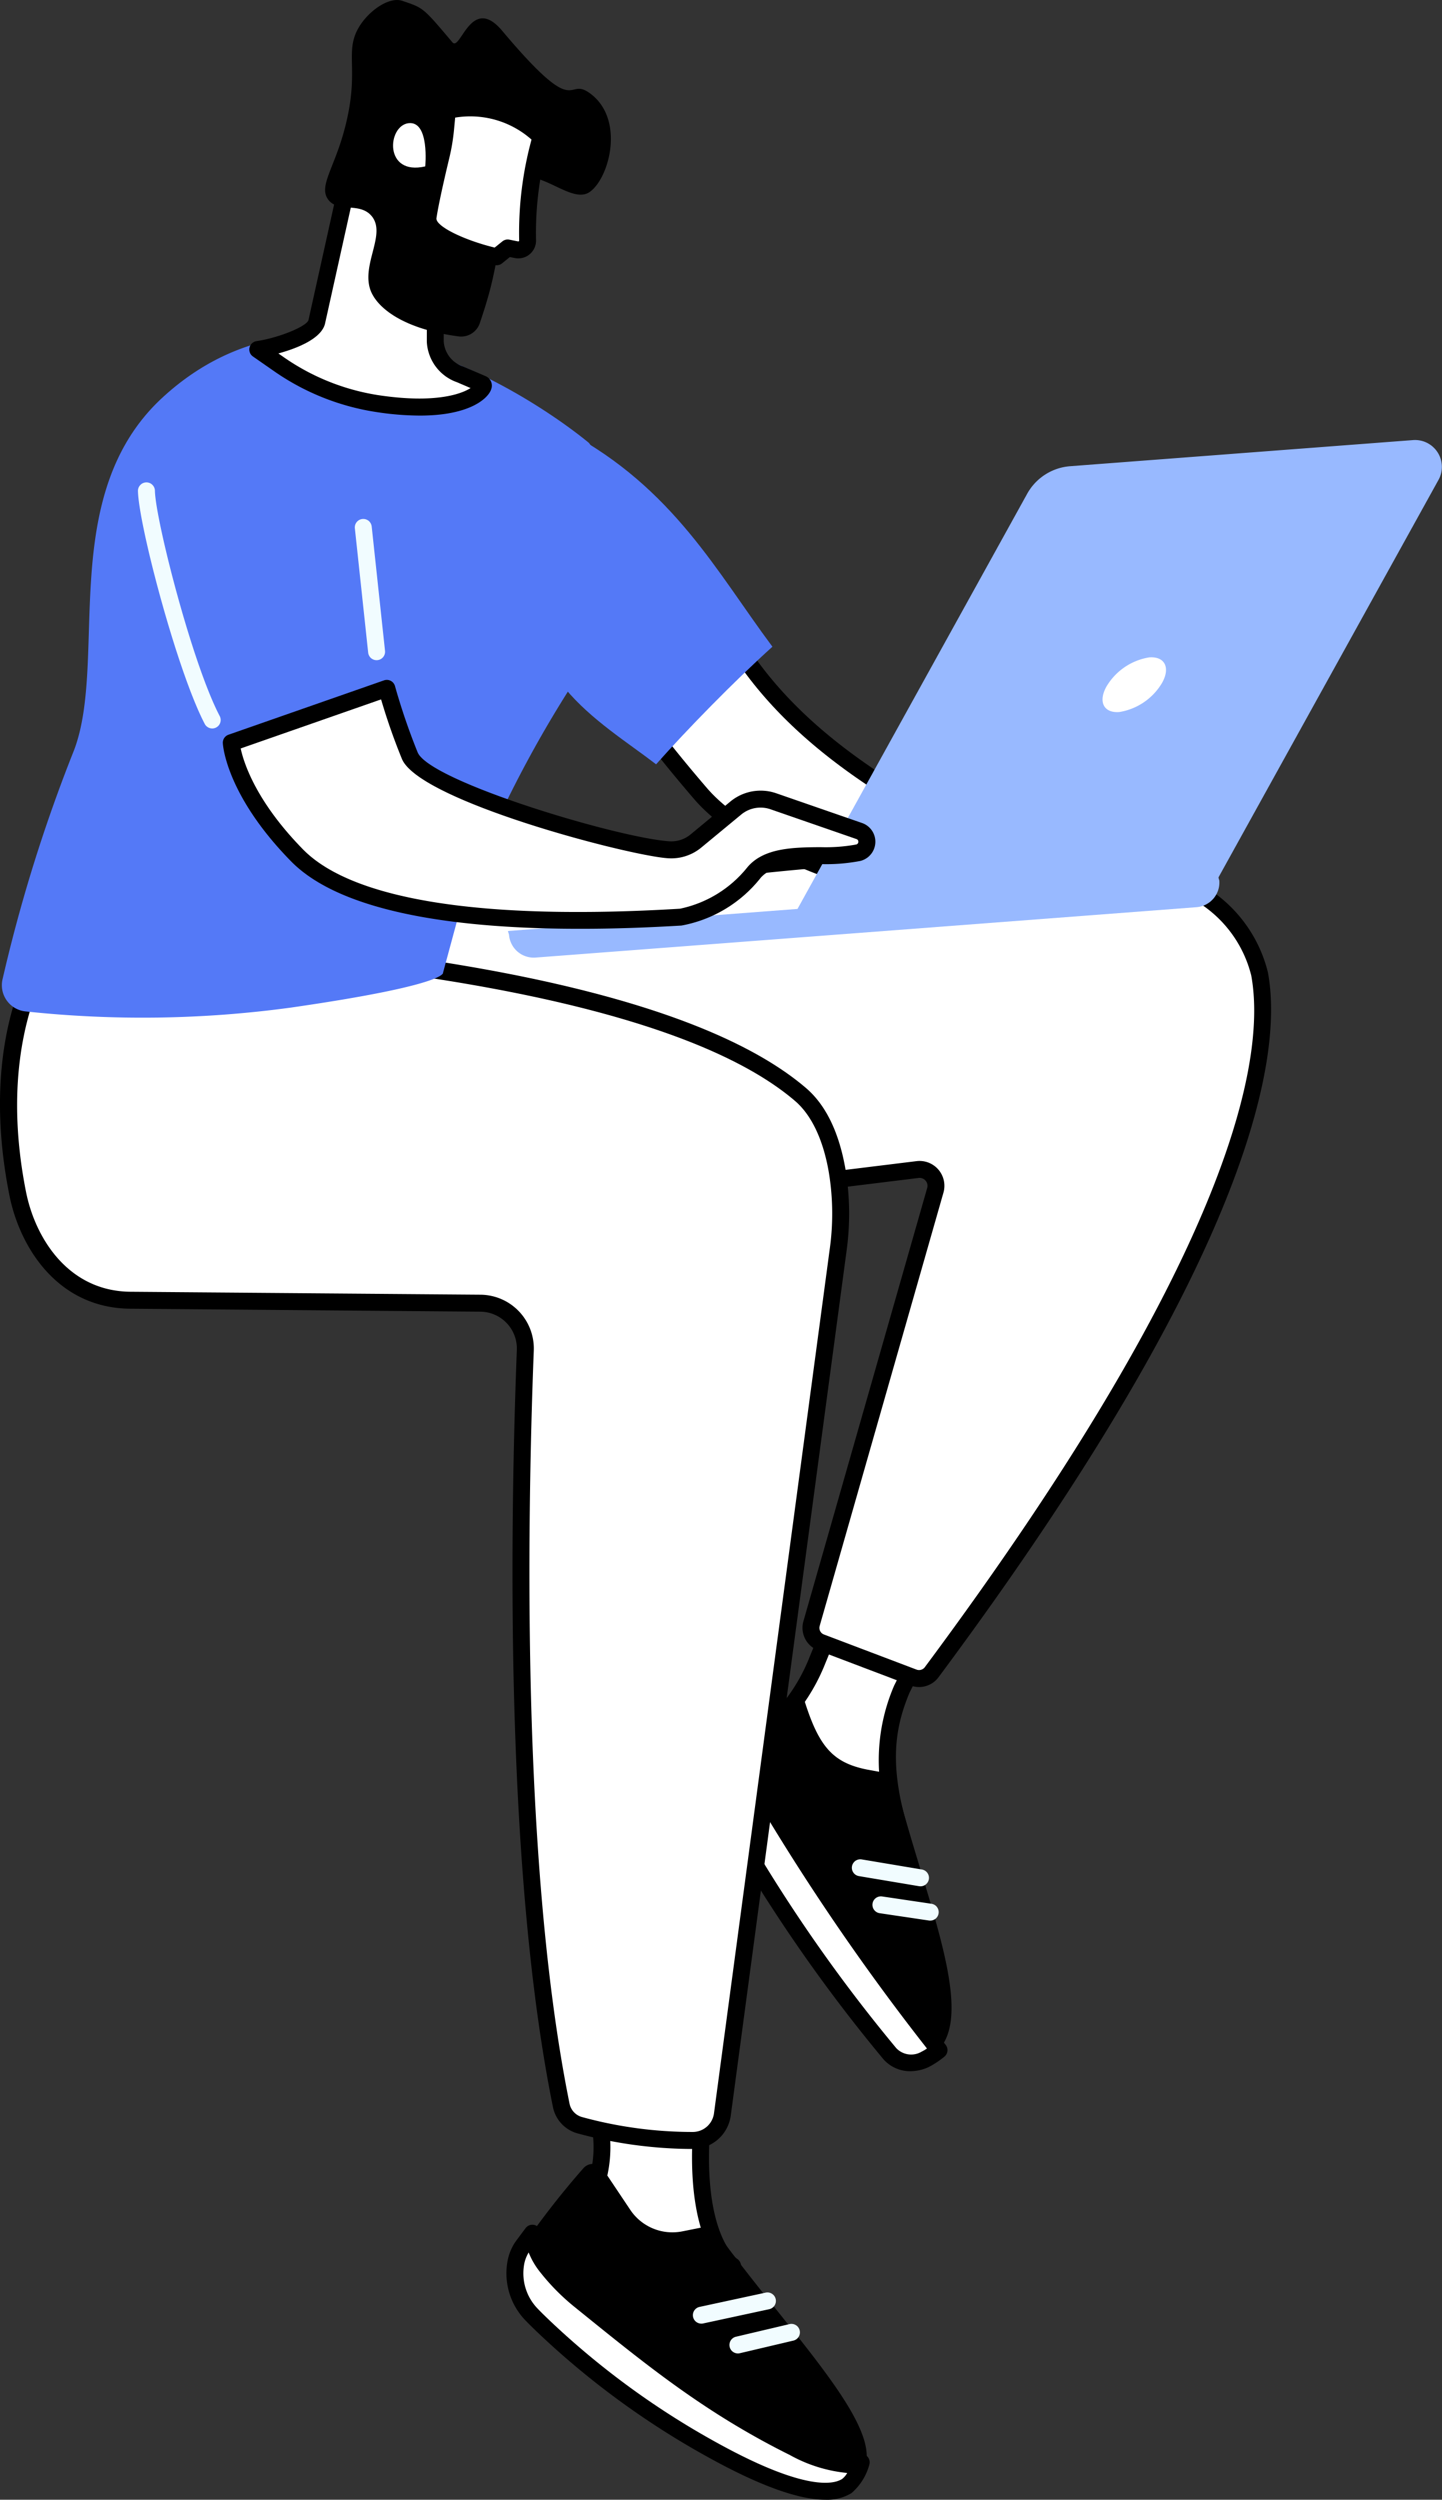 <svg xmlns="http://www.w3.org/2000/svg" width="120.927" height="209.617" viewBox="0 0 120.927 209.617">
  <rect x="0" y="0" width="120.927" height="209.617" fill="#333333" stroke="none"/>
  <g id="Group_1351" data-name="Group 1351" transform="translate(-269.904 -510.1)">
    <g id="Group_790" data-name="Group 790" transform="translate(269.904 580.871)">
      <g id="Group_783" data-name="Group 783" transform="translate(59.248 62.364)">
        <g id="Group_780" data-name="Group 780" transform="translate(4.234)">
          <path id="Path_1433" data-name="Path 1433" d="M345.231,663.407c-1.6-5.266-1.326-8.591.122-12.053l2.438-4.85-7.331-2.941-2.246,5.522a15.558,15.558,0,0,1-3.088,4.8l-1.211,1.285Z" transform="translate(-333.204 -642.852)" fill="#fff"/>
          <path id="Path_1434" data-name="Path 1434" d="M345.233,664.12a.709.709,0,0,1-.418-.136L333.5,655.749a.711.711,0,0,1-.1-1.062l1.211-1.285a14.765,14.765,0,0,0,2.946-4.584L339.8,643.3a.711.711,0,0,1,.923-.392l7.33,2.94a.711.711,0,0,1,.37.98L346,651.652c-1.249,2.994-1.739,6.107-.089,11.55a.71.71,0,0,1-.68.918Zm-10.246-9.045,9.031,6.571a15.813,15.813,0,0,1,.683-10.564c.006-.016.013-.03.02-.045l2.09-4.159-5.956-2.39-1.981,4.866a16.2,16.2,0,0,1-3.229,5.024Z" transform="translate(-333.206 -642.854)"/>
        </g>
        <g id="Group_782" data-name="Group 782" transform="translate(0 9.094)">
          <path id="Path_1435" data-name="Path 1435" d="M337.243,652.454a.8.8,0,0,0-1.345-.275,36.19,36.19,0,0,1-4.731,4.365,3.44,3.44,0,0,0-1.071,4.441,134.124,134.124,0,0,0,14.258,20.923,2.433,2.433,0,0,0,2.966.472c5.044-2.268.249-12.524-2.488-23.2a1.112,1.112,0,0,0-.871-.819l-1.524-.281C339.619,657.517,338.437,656.192,337.243,652.454Z" transform="translate(-328.981 -651.923)"/>
          <g id="Group_781" data-name="Group 781" transform="translate(0 3.674)">
            <path id="Path_1436" data-name="Path 1436" d="M331.512,656.295s-.233.158-.345.236a3.44,3.44,0,0,0-1.071,4.441,134.124,134.124,0,0,0,14.258,20.923,2.433,2.433,0,0,0,2.966.472,7.194,7.194,0,0,0,1.155-.772l-.413-.526a193.733,193.733,0,0,1-15.911-23.655Z" transform="translate(-328.981 -655.584)" fill="#fff"/>
            <path id="Path_1437" data-name="Path 1437" d="M346.078,683.366a2.974,2.974,0,0,1-2.261-1.009,133.865,133.865,0,0,1-14.346-21.051,4.148,4.148,0,0,1,1.3-5.358l.35-.239a.711.711,0,0,1,1.016.235l.639,1.119a193.474,193.474,0,0,0,15.853,23.568l.412.526a.712.712,0,0,1-.11.99,7.582,7.582,0,0,1-1.313.87A3.731,3.731,0,0,1,346.078,683.366ZM331.293,657.34a2.731,2.731,0,0,0-.567,3.3A132.366,132.366,0,0,0,344.9,681.435a1.721,1.721,0,0,0,2.134.286,3.259,3.259,0,0,0,.437-.26,195.056,195.056,0,0,1-15.932-23.693Z" transform="translate(-328.984 -655.586)"/>
          </g>
          <path id="Path_1438" data-name="Path 1438" d="M346.89,667.832a.778.778,0,0,1-.118-.009l-5.055-.848a.71.71,0,0,1,.236-1.4l5.054.847a.71.71,0,0,1-.116,1.411Z" transform="translate(-328.949 -651.884)" fill="#f1fcff"/>
          <path id="Path_1439" data-name="Path 1439" d="M347.7,670.7a.624.624,0,0,1-.105-.008l-4.13-.613a.71.71,0,1,1,.209-1.405l4.13.613a.71.71,0,0,1-.1,1.413Z" transform="translate(-328.944 -651.875)" fill="#f1fcff"/>
        </g>
      </g>
      <g id="Group_784" data-name="Group 784" transform="translate(27.754)">
        <path id="Path_1440" data-name="Path 1440" d="M304.029,587.121s50.88-11.158,66.386-2.325a10.893,10.893,0,0,1,5.041,6.764c1.489,8.049-2.994,25.591-27.507,58.567a1.3,1.3,0,0,1-1.5.44l-7.776-2.949a1.3,1.3,0,0,1-.788-1.571l10.382-36.339a1.374,1.374,0,0,0-1.489-1.741l-48.487,5.959Z" transform="translate(-297.577 -580.666)" fill="#fff"/>
        <path id="Path_1441" data-name="Path 1441" d="M346.9,651.364a1.99,1.99,0,0,1-.707-.129l-7.777-2.95a2.02,2.02,0,0,1-1.218-2.429l10.382-36.34a.652.652,0,0,0-.134-.613.661.661,0,0,0-.585-.228l-48.487,5.959a.718.718,0,0,1-.611-.226.71.71,0,0,1-.171-.629l5.741-26.8a.712.712,0,0,1,.544-.545c2.088-.458,51.324-11.114,66.889-2.248a11.664,11.664,0,0,1,5.388,7.253c1.213,6.563-.763,22.97-27.635,59.119A2.021,2.021,0,0,1,346.9,651.364Zm.043-44.115a2.085,2.085,0,0,1,2,2.657l-10.381,36.34a.592.592,0,0,0,.356.711l7.776,2.949a.6.6,0,0,0,.682-.2c26.552-35.717,28.55-51.678,27.378-58.013a10.117,10.117,0,0,0-4.694-6.276c-14.33-8.164-60.389,1.242-65.435,2.306l-5.437,25.38,47.5-5.838A2.208,2.208,0,0,1,346.946,607.249Z" transform="translate(-297.579 -580.668)"/>
      </g>
      <g id="Group_788" data-name="Group 788" transform="translate(42.461 98.962)">
        <g id="Group_785" data-name="Group 785" transform="translate(3.351)">
          <path id="Path_1442" data-name="Path 1442" d="M319,682.651l1,4.737a10.434,10.434,0,0,1-3.707,10.424l14.9,1.813s-3.253-1.978-2.59-11.555l.851-8.014Z" transform="translate(-315.584 -679.345)" fill="#fff"/>
          <path id="Path_1443" data-name="Path 1443" d="M331.2,700.338a.85.85,0,0,1-.086-.005l-14.9-1.814a.711.711,0,0,1-.321-1.288,9.65,9.65,0,0,0,3.416-9.707l-.995-4.724a.711.711,0,0,1,.525-.836l10.451-2.6a.711.711,0,0,1,.879.765l-.852,8.013c-.613,8.872,2.224,10.856,2.253,10.873a.711.711,0,0,1-.369,1.319ZM317.928,697.3l11.582,1.41c-.959-1.624-2.021-4.8-1.614-10.684l.747-7.031-8.8,2.186.856,4.066A11.134,11.134,0,0,1,317.928,697.3Z" transform="translate(-315.586 -679.347)"/>
        </g>
        <g id="Group_787" data-name="Group 787" transform="translate(0 11.725)">
          <path id="Path_1444" data-name="Path 1444" d="M318.7,691.405a70.652,70.652,0,0,0-5.163,6.639c-1.073,1.613-.431,3.472.718,5.017,2.346,3.152,5.565,5.579,9.347,8.074a83.339,83.339,0,0,0,11.443,6.513c1.207.553,3.926,1.308,5.745.4,5.493-2.74-3.665-11.321-10.869-21.207a1.231,1.231,0,0,0-1.234-.484l-1.686.336a4.248,4.248,0,0,1-4.362-1.8l-2.267-3.388A1.052,1.052,0,0,0,318.7,691.405Z" transform="translate(-312.242 -691.039)"/>
          <g id="Group_786" data-name="Group 786" transform="translate(0 5.098)">
            <path id="Path_1445" data-name="Path 1445" d="M314.425,696.832s-.8,1.069-.885,1.2a3.588,3.588,0,0,0-.514,1.356,4.963,4.963,0,0,0,1.348,4.284c.263.276.621.627,1.038,1.024a68.584,68.584,0,0,0,14.419,10.481c2.657,1.452,8.552,4.435,10.962,2.859a4.4,4.4,0,0,0,1.2-1.969s-1.408.845-5.646-1.261c-7.161-3.56-12.011-7.554-17.922-12.329a17.685,17.685,0,0,1-2.793-2.826A5.629,5.629,0,0,1,314.425,696.832Z" transform="translate(-312.242 -696.121)" fill="#fff"/>
            <path id="Path_1446" data-name="Path 1446" d="M339,719.184c-2.2,0-5.382-1.132-9.507-3.386a69.3,69.3,0,0,1-14.569-10.59c-.448-.426-.805-.779-1.062-1.048a5.677,5.677,0,0,1-1.532-4.9,4.28,4.28,0,0,1,.621-1.623c.088-.133.718-.974.909-1.229a.711.711,0,0,1,1.274.335,4.909,4.909,0,0,0,1.054,2.459,16.985,16.985,0,0,0,2.688,2.721l.572.462c5.559,4.493,10.361,8.374,17.219,11.783,3.683,1.83,4.987,1.276,5,1.27a.684.684,0,0,1,.786.059.718.718,0,0,1,.225.777,4.808,4.808,0,0,1-1.49,2.355A3.927,3.927,0,0,1,339,719.184Zm-24.882-20.736a2.943,2.943,0,0,0-.39,1.064,4.257,4.257,0,0,0,1.162,3.667c.241.252.583.589,1.014,1a67.923,67.923,0,0,0,14.271,10.372c7.2,3.936,9.554,3.332,10.233,2.888a1.6,1.6,0,0,0,.421-.5,12.3,12.3,0,0,1-4.8-1.5c-7-3.478-11.855-7.4-17.48-11.95l-.572-.462a18.306,18.306,0,0,1-2.9-2.932A6.323,6.323,0,0,1,314.117,698.448Z" transform="translate(-312.244 -696.123)"/>
          </g>
          <path id="Path_1447" data-name="Path 1447" d="M328.537,704.4a.71.71,0,0,1-.149-1.4l5.558-1.2a.71.71,0,0,1,.3,1.389l-5.558,1.2A.7.7,0,0,1,328.537,704.4Z" transform="translate(-312.2 -691.008)" fill="#f1fcff"/>
          <path id="Path_1448" data-name="Path 1448" d="M331.6,706.892a.711.711,0,0,1-.163-1.4l4.509-1.063a.711.711,0,0,1,.326,1.384l-4.508,1.063A.711.711,0,0,1,331.6,706.892Z" transform="translate(-312.191 -691)" fill="#f1fcff"/>
        </g>
      </g>
      <g id="Group_789" data-name="Group 789" transform="translate(0 7.214)">
        <path id="Path_1449" data-name="Path 1449" d="M337.029,601.646C322.2,588.97,274.5,588.57,274.5,588.57s-5.958,7.105-3.114,21.4c.938,4.713,4.27,8.942,9.536,8.942l29.265.248a3.8,3.8,0,0,1,3.765,3.947c-.545,14.146-1.03,43.392,3.015,63.322a2.18,2.18,0,0,0,1.568,1.666,36.012,36.012,0,0,0,9.5,1.274,2.506,2.506,0,0,0,2.44-2.177l9.706-72.473a22.073,22.073,0,0,0-.066-6.577C339.731,605.813,338.873,603.224,337.029,601.646Z" transform="translate(-269.902 -587.86)" fill="#fff"/>
        <path id="Path_1450" data-name="Path 1450" d="M327.673,690.078a37.081,37.081,0,0,1-9.319-1.3,2.876,2.876,0,0,1-2.079-2.21c-4-19.719-3.615-48.243-3.029-63.49a3.089,3.089,0,0,0-3.061-3.21l-29.265-.248c-6.151,0-9.355-5.124-10.227-9.512-2.877-14.458,3.014-21.69,3.266-21.991a.711.711,0,0,1,.545-.254h.006c1.958.016,48.132.548,62.981,13.247,1.682,1.438,2.8,3.764,3.332,6.911a22.785,22.785,0,0,1,.069,6.789l-9.706,72.473a3.23,3.23,0,0,1-3.134,2.793Zm-52.816-100.79c-.975,1.381-5.211,8.269-2.77,20.541.769,3.861,3.545,8.369,8.84,8.369l29.271.248a4.509,4.509,0,0,1,4.469,4.685c-.584,15.184-.972,43.58,3,63.153a1.465,1.465,0,0,0,1.059,1.123,35.121,35.121,0,0,0,9.308,1.248,1.8,1.8,0,0,0,1.745-1.56l9.706-72.473a21.352,21.352,0,0,0-.063-6.365c-.464-2.77-1.451-4.868-2.853-6.066C322.778,590.4,279.266,589.362,274.857,589.288Z" transform="translate(-269.904 -587.862)"/>
      </g>
    </g>
    <g id="Group_794" data-name="Group 794" transform="translate(270.058 538.14)">
      <g id="Group_791" data-name="Group 791" transform="translate(49.489 16.462)">
        <path id="Path_1451" data-name="Path 1451" d="M326.794,555.183l3.924,7.53c3.81,6.854,9.935,11.4,16.717,15.326l2.75,1.595a9.2,9.2,0,0,0,5.833,1.159l.309-.041a12.7,12.7,0,0,1,8.791,2.067l-6.837,2.62a16.969,16.969,0,0,1-12.894-.266c-3.915-1.722-12.735-3.83-16.9-8.675-8.718-10.15-8.377-12.406-8.377-12.406Z" transform="translate(-319.403 -554.473)" fill="#fff"/>
        <path id="Path_1452" data-name="Path 1452" d="M352.124,587.3a17.4,17.4,0,0,1-7.02-1.478c-.9-.4-2.075-.815-3.432-1.3-4.4-1.57-10.419-3.72-13.717-7.561-8.5-9.9-8.606-12.546-8.541-12.976a.72.72,0,0,1,.134-.32l6.68-8.907a.711.711,0,0,1,1.2.1l3.923,7.528c3.98,7.161,10.546,11.622,16.443,15.04l2.75,1.595a8.537,8.537,0,0,0,5.382,1.07l.309-.041a13.386,13.386,0,0,1,9.284,2.182.71.71,0,0,1-.144,1.252l-6.837,2.62A17.9,17.9,0,0,1,352.124,587.3Zm-31.272-23c.151.686,1.184,3.593,8.181,11.74,3.053,3.554,8.869,5.632,13.117,7.148,1.383.493,2.576.92,3.526,1.338a16.145,16.145,0,0,0,12.353.253l5.467-2.094a11.992,11.992,0,0,0-7.073-1.224l-.308.042a9.979,9.979,0,0,1-6.283-1.25l-2.75-1.595c-6.064-3.515-12.825-8.116-16.983-15.6l-3.411-6.545Z" transform="translate(-319.405 -554.475)"/>
      </g>
      <path id="Path_1453" data-name="Path 1453" d="M307.058,591.581s.5,1.017-12.734,2.928a92,92,0,0,1-22.292.322,2.208,2.208,0,0,1-1.907-2.731,131.752,131.752,0,0,1,5.99-19.179c2.867-7.566-1.489-21.365,7.418-29.566,15.031-13.839,35.77,3.817,35.77,3.817l6.521,9.578a97.967,97.967,0,0,0-17.342,29.568Z" transform="translate(-270.057 -538.06)" fill="#5479f7"/>
      <path id="Path_1454" data-name="Path 1454" d="M301.4,565.337a.711.711,0,0,1-.706-.635l-1.116-10.424a.71.71,0,1,1,1.412-.151l1.117,10.424a.711.711,0,0,1-.631.782C301.453,565.335,301.428,565.337,301.4,565.337Z" transform="translate(-269.973 -538.016)" fill="#f1fcff"/>
      <path id="Path_1455" data-name="Path 1455" d="M287.671,571.071a.711.711,0,0,1-.63-.38c-2.3-4.4-5.523-16.6-5.6-19.506a.711.711,0,1,1,1.421-.035c.061,2.456,3.118,14.461,5.434,18.881a.709.709,0,0,1-.63,1.04Z" transform="translate(-270.025 -538.025)" fill="#f1fcff"/>
      <g id="Group_792" data-name="Group 792" transform="translate(42.438 8.861)">
        <path id="Path_1456" data-name="Path 1456" d="M371.77,583.795l-35.329,2.692L355.853,551.4a4.513,4.513,0,0,1,3.623-2.312l28.672-2.184a2.252,2.252,0,0,1,2.216,3.3Z" transform="translate(-312.305 -546.896)" fill="#98b9ff"/>
        <path id="Path_1457" data-name="Path 1457" d="M367.105,567.181a5.11,5.11,0,0,1-3.6,2.47c-1.295.1-1.784-.846-1.092-2.112a5.116,5.116,0,0,1,3.6-2.471C367.308,564.97,367.8,565.915,367.105,567.181Z" transform="translate(-312.231 -546.844)" fill="#fff"/>
        <path id="Path_1458" data-name="Path 1458" d="M370.118,585.964l-55.42,4.224a2.08,2.08,0,0,1-2.23-1.917l-.093-.311,59.567-4.54.093.312A2.081,2.081,0,0,1,370.118,585.964Z" transform="translate(-312.374 -546.791)" fill="#98b9ff"/>
      </g>
      <g id="Group_793" data-name="Group 793" transform="translate(18.526 28.975)">
        <path id="Path_1459" data-name="Path 1459" d="M341.9,579.621l-7.214-2.5a3.249,3.249,0,0,0-3.134.567l-3.348,2.768a3.245,3.245,0,0,1-2.283.735c-3.609-.239-20.425-4.836-21.713-7.89a53.749,53.749,0,0,1-1.932-5.645l-13.043,4.56s.212,4.03,5.514,9.438c4.514,4.6,16.155,6.151,32.166,5.184a10.341,10.341,0,0,0,6.153-3.729c1.791-2.139,6.159-1.037,8.748-1.672A.95.95,0,0,0,341.9,579.621Z" transform="translate(-288.528 -566.95)" fill="#fff"/>
        <path id="Path_1460" data-name="Path 1460" d="M318.5,587.822c-9.82,0-19.9-1.227-24.248-5.665-5.427-5.536-5.707-9.722-5.716-9.9a.713.713,0,0,1,.475-.709l13.043-4.559a.71.71,0,0,1,.92.481,53.671,53.671,0,0,0,1.9,5.558c1.032,2.446,16.8,7.171,21.105,7.456a2.523,2.523,0,0,0,1.782-.574l3.348-2.768a3.99,3.99,0,0,1,3.819-.691l7.214,2.5a1.661,1.661,0,0,1-.147,3.182,15.081,15.081,0,0,1-3.343.262c-2,.018-4.076.036-5.03,1.176A10.992,10.992,0,0,1,327,587.55C324.293,587.713,321.4,587.822,318.5,587.822ZM290.034,572.7c.259,1.209,1.284,4.442,5.228,8.465,4.167,4.25,15.1,5.969,31.615,4.972a9.8,9.8,0,0,0,5.65-3.476c1.377-1.644,3.89-1.665,6.108-1.685a14.2,14.2,0,0,0,3.016-.222.238.238,0,0,0,.022-.457l-7.214-2.5a2.544,2.544,0,0,0-2.448.443l-3.349,2.768a3.957,3.957,0,0,1-2.781.9c-3.363-.223-20.835-4.8-22.322-8.323a51.521,51.521,0,0,1-1.751-5Z" transform="translate(-288.53 -566.952)"/>
      </g>
      <path id="Path_1461" data-name="Path 1461" d="M317.366,546.2c8.908,4.772,12.513,11.771,17.178,18.027-3.287,2.97-7.211,7-9.756,9.862-2.4-1.846-5.43-3.714-7.635-6.363Z" transform="translate(-269.922 -538.037)" fill="#5479f7"/>
    </g>
    <g id="Group_799" data-name="Group 799" transform="translate(290.811 510.1)">
      <g id="Group_798" data-name="Group 798">
        <g id="Group_795" data-name="Group 795" transform="translate(0 13.595)">
          <path id="Path_1462" data-name="Path 1462" d="M306.363,528.914l-.018,9.755a3.105,3.105,0,0,0,2.1,2.792l1.858.8c.478.206-1.242,2.806-8.882,1.636a19.5,19.5,0,0,1-8.172-3.284l-1.789-1.245c1.238-.183,4.632-1.088,4.944-2.3l2.818-12.7Z" transform="translate(-290.749 -523.655)" fill="#fff"/>
          <path id="Path_1463" data-name="Path 1463" d="M305.044,544.911a24.679,24.679,0,0,1-3.729-.312,20.329,20.329,0,0,1-8.47-3.4l-1.789-1.245a.711.711,0,0,1,.3-1.287c1.857-.274,4.221-1.235,4.359-1.773l2.812-12.678a.711.711,0,0,1,1.075-.446l7.142,4.549a.713.713,0,0,1,.329.6l-.019,9.754a2.374,2.374,0,0,0,1.62,2.118l.051.02,1.858.8a.859.859,0,0,1,.463,1.062C310.839,543.4,309.346,544.911,305.044,544.911ZM293.188,539.7l.468.325a18.914,18.914,0,0,0,7.875,3.166c4.654.712,6.932-.044,7.776-.589l-1.117-.48a3.794,3.794,0,0,1-2.553-3.421l.017-9.4-5.957-3.795-2.6,11.711C296.772,538.49,294.7,539.286,293.188,539.7Z" transform="translate(-290.751 -523.656)"/>
        </g>
        <g id="Group_797" data-name="Group 797" transform="translate(6.358)">
          <path id="Path_1464" data-name="Path 1464" d="M319.349,517.96c-2.114-1.592-.862,2.511-7.409-5.278-2.606-3.1-3.5,1.769-4.175.966-2.505-2.964-2.417-2.866-4.2-3.478-1.18-.4-3.072,1.01-3.808,2.518-.971,1.99.22,3.464-1.025,8.206-.875,3.331-2.205,4.823-1.384,5.94s2.626.2,3.626,1.363c1.295,1.508-.865,4.057-.079,6.234.5,1.373,2.547,3.223,7.383,3.878a1.654,1.654,0,0,0,1.787-1.116c.322-.965.721-2.185,1-3.383,1.355-5.708.418-7.826,1.8-8.618,2.118-1.214,4.857,2.115,6.422,1C320.921,525.041,322.244,520.139,319.349,517.96Z" transform="translate(-297.091 -510.1)"/>
          <g id="Group_796" data-name="Group 796" transform="translate(7.906 8.339)">
            <path id="Path_1465" data-name="Path 1465" d="M307.316,519.337l-.156,1.593a16.606,16.606,0,0,1-.375,2.229c-.331,1.376-.883,3.747-1.089,5.1-.3,1.985,5.76,3.352,5.76,3.352l.916-.741.715.144a.817.817,0,0,0,.417-.016.786.786,0,0,0,.541-.748,28.208,28.208,0,0,1,1.142-8.66A8.488,8.488,0,0,0,307.316,519.337Z" transform="translate(-304.972 -518.413)" fill="#fff"/>
            <path id="Path_1466" data-name="Path 1466" d="M311.458,532.32a.69.69,0,0,1-.156-.017c-1.574-.355-6.683-1.7-6.307-4.152.214-1.39.781-3.827,1.1-5.157a15.688,15.688,0,0,0,.358-2.132l.156-1.594a.712.712,0,0,1,.558-.625,9.138,9.138,0,0,1,8.549,2.471.71.71,0,0,1,.14.713,27.814,27.814,0,0,0-1.1,8.417,1.494,1.494,0,0,1-1.025,1.426,1.534,1.534,0,0,1-.783.039l-.388-.079-.655.531A.718.718,0,0,1,311.458,532.32Zm-3.485-12.381-.1,1.063a17.1,17.1,0,0,1-.391,2.325c-.315,1.308-.872,3.7-1.078,5.039-.1.655,2.231,1.824,4.882,2.472l.646-.521a.71.71,0,0,1,.589-.144l.714.145a.174.174,0,0,0,.055,0,.071.071,0,0,0,.05-.068,29.737,29.737,0,0,1,1.037-8.469A7.746,7.746,0,0,0,307.973,519.938Z" transform="translate(-304.974 -518.415)"/>
          </g>
          <path id="Path_1467" data-name="Path 1467" d="M305.47,524.024s.381-3.831-1.4-3.623S301.982,524.836,305.47,524.024Z" transform="translate(-297.075 -510.071)" fill="#fff"/>
        </g>
      </g>
    </g>
  </g>
</svg>
